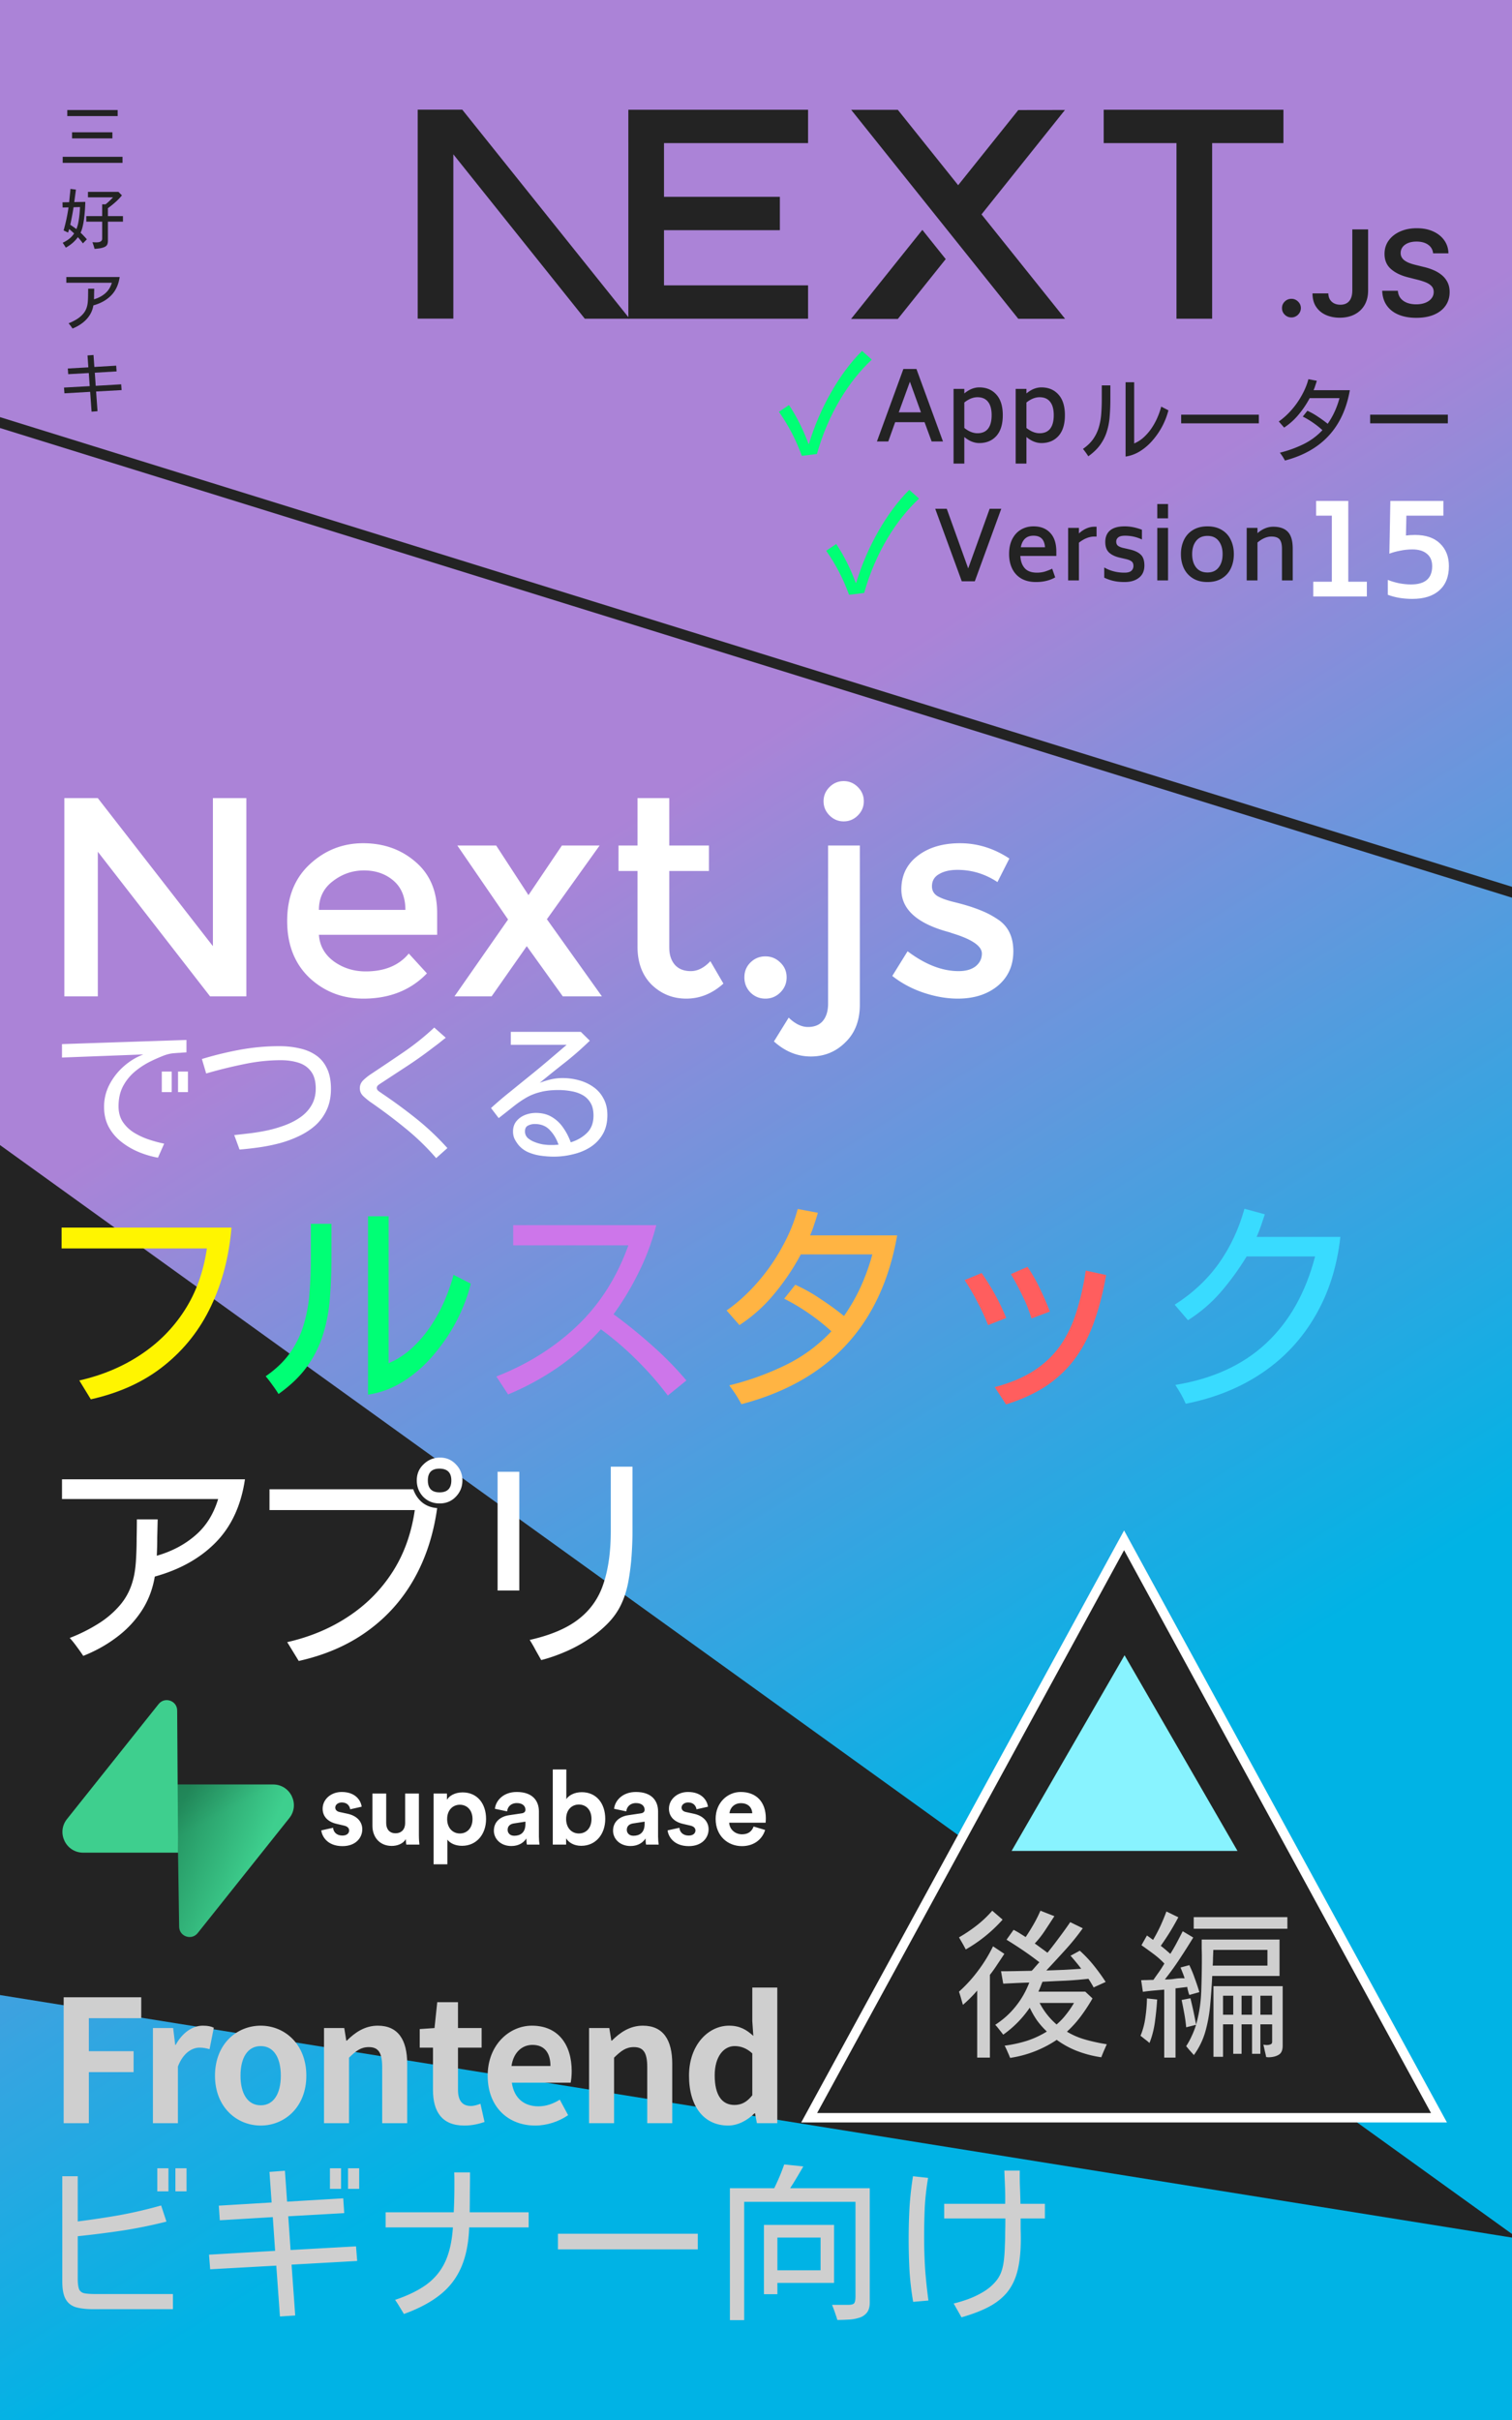 <svg width="1600" height="2560" fill="none" xmlns="http://www.w3.org/2000/svg"><rect width="100%" height="100%" fill="#333333" stroke="none"/><g clip-path="url(#a)"><path fill="url(#b)" d="M0 0h1600v2560H0z"/><path opacity=".33" fill="#0095E5" d="M0 0h1600v2560H0z"/><path d="M166.461 2318.13v-24.43h11.777v24.43h-11.777Zm19.16 0v-24.43h11.777v24.43h-11.777Zm-86.836 124.63c-7.5 0-13.71-.71-18.633-2.11-4.804-1.53-8.379-4.4-10.722-8.61-2.344-4.22-3.516-10.38-3.516-18.46v-111.45h16.348v47.82c15-1.88 29.824-4.11 44.472-6.68 14.649-2.7 29.239-6.1 43.77-10.2l5.625 17.05a502.949 502.949 0 0 1-46.582 9.49 1097.98 1097.98 0 0 1-47.285 5.98v44.82c0 5.39.527 9.26 1.582 11.61 1.172 2.22 3.164 3.57 5.976 4.04 2.813.47 6.739.7 11.778.7h81.386v16H98.785Zm250.355-127.27v-21.79h11.777v21.79H349.14Zm19.16 0v-21.79h11.777v21.79H368.3Zm-72.07 135-3.867-53.79-69.961 3.87-1.231-15.47 69.961-4.04-2.461-35.68-56.074 3.33-1.055-15.46 55.899-3.34-2.286-32.35 16.348-1.23 2.285 32.7 59.414-3.52 1.055 15.65-59.238 3.34 2.461 35.68 69.258-3.87 1.23 15.47-69.434 3.87 3.868 53.79-16.172 1.05Zm131.175-2.63c-1.524-2.58-3.047-5.1-4.571-7.56a115.033 115.033 0 0 0-4.746-7.39c13.594-4.57 24.727-10.02 33.399-16.34 8.672-6.45 15.234-14.48 19.687-24.09 4.453-9.72 7.149-21.79 8.086-36.21h-71.191v-15.99h72.07a536.72 536.72 0 0 0 .703-27.6v-7.21c0-2.46-.058-4.92-.176-7.38h16.7c0 7.03-.059 14.06-.176 21.09 0 7.03-.059 14.07-.176 21.1h62.402v15.99h-62.929c-.586 16.53-3.399 30.59-8.438 42.19-5.039 11.6-12.539 21.33-22.5 29.18-9.844 7.85-22.558 14.59-38.144 20.22Zm162.991-68.38v-16.53h148.008v16.53H590.396Zm181.976 74.88v-139.57h46.933c1.993-4.1 3.868-8.2 5.625-12.31a236.71 236.71 0 0 0 4.922-12.83l20.215 2.11c-2.109 3.63-4.277 7.33-6.504 11.08a345.669 345.669 0 0 1-6.855 11.07l-.528.88h84.2v120.94c0 4.8-1.114 8.49-3.34 11.07-2.227 2.58-5.098 4.34-8.613 5.27-3.516 1.06-7.266 1.64-11.25 1.76-3.868.24-7.559.35-11.075.35a216.49 216.49 0 0 0-2.636-8.08c-.938-2.7-1.934-5.33-2.989-7.91h16.875c3.75 0 5.977-.65 6.68-1.94.82-1.29 1.231-3.63 1.231-7.03V2329.2H787.489v125.16h-15.117Zm36.035-27.42v-73.3h74.18v61.34h-59.942v11.96h-14.238Zm14.238-25.32h45.703V2367h-45.703v34.62Zm194.805 49.75-8.26-14.59c4.81-1.17 9.85-2.69 15.12-4.57 5.39-1.99 10.49-4.39 15.29-7.21 4.92-2.81 9.2-6.21 12.83-10.19 3.75-3.99 6.39-8.61 7.91-13.89.94-3.04 1.64-6.74 2.11-11.07.47-4.46.76-9.08.88-13.89.24-4.8.35-9.43.35-13.89.12-4.57.18-8.43.18-11.6v-3.69h-64.688v-15.47h64.508c.12-5.86.06-11.72-.17-17.58-.24-5.85-.47-11.71-.71-17.57h16.35c-.11 5.74-.06 11.6.18 17.57.23 5.86.41 11.72.53 17.58h25.84v15.47h-25.67v11.08c.12 3.63.18 7.32.18 11.07 0 12.3-1.06 22.97-3.17 31.99-2.11 8.91-5.56 16.53-10.37 22.85-4.8 6.21-11.25 11.55-19.33 16-7.97 4.34-17.93 8.2-29.89 11.6Zm-51.149-16.35a309.987 309.987 0 0 1-3.867-33.04 632.306 632.306 0 0 1 0-66.62 351.13 351.13 0 0 1 3.691-33.23l15.996 1.76a271.723 271.723 0 0 0-3.516 30.94 697.955 697.955 0 0 0-.703 31.29c0 11.25.352 22.56 1.055 33.92a534.11 534.11 0 0 0 3.516 33.58l-16.172 1.4Z" fill="#CFCFCF"/><path d="M-147.377 1105.82 1604.8 2367.3l-3810.93-611.1 2058.753-650.38Z" fill="#232323"/><path d="M-147.377 1105.82 1604.8 2367.3l-3810.93-611.1 2058.753-650.38Z" stroke="#232323"/><path stroke="#232323" stroke-width="11" d="M-110.369 412.747 2008.63 1070.75"/><path d="m856.276 2240.25 333.224-610.81 333.22 610.81H856.276Z" fill="#232323" stroke="#fff" stroke-width="10"/><path d="M1068.93 2176.95c-.89-2.21-1.83-4.43-2.82-6.64-.89-2.1-1.89-4.21-2.99-6.31 7.86-1 15.55-2.66 23.07-4.98a96.182 96.182 0 0 0 21.59-9.96c-3.77-3.54-7.2-7.42-10.3-11.62a91.862 91.862 0 0 1-7.8-13.62c-7.64 11.18-16.99 20.7-28.06 28.56-1.33-1.77-2.71-3.54-4.15-5.31a62.86 62.86 0 0 0-4.31-5.15c8.41-5.42 15.6-11.9 21.58-19.42 6.09-7.53 10.9-15.94 14.44-25.24-4.54.11-9.13.28-13.78.5-4.65.22-9.24.44-13.78.66l-2.32-13.11c5.42 0 10.79-.06 16.1-.17l16.27-.33c.67-.55 1.61-1.55 2.82-2.99 1.22-1.44 2.38-2.76 3.49-3.98 1.11-1.33 1.77-1.99 1.99-1.99a319.66 319.66 0 0 0-17.1-12.46c-5.86-3.98-11.78-7.8-17.76-11.45l7.47-10.46c2.21 1.11 4.37 2.32 6.47 3.65 2.11 1.33 4.21 2.66 6.31 3.99 2.99-4.43 5.81-8.97 8.47-13.62 2.66-4.64 5.04-9.4 7.14-14.27l14.77 5.81c-3.09 4.76-6.36 9.74-9.79 14.94-3.32 5.09-6.97 9.74-10.96 13.94 2.22 1.55 4.43 3.16 6.64 4.82 2.33 1.66 4.6 3.32 6.81 4.98 4.21-5.2 8.3-10.52 12.28-15.94 4.1-5.42 8.03-10.9 11.79-16.43l13.28 6.47a246.054 246.054 0 0 1-17.93 22.25 1663.61 1663.61 0 0 1-19.25 20.91l-1.33 1.5c6.2-.22 12.34-.44 18.43-.67 6.19-.33 12.34-.71 18.42-1.16-1.77-2.43-3.59-4.76-5.48-6.97-1.88-2.32-3.81-4.59-5.81-6.81l9.8-5.31a130.87 130.87 0 0 1 14.77 15.61 208.14 208.14 0 0 1 12.62 17.43l-12.78 5.81c-.78-1.55-1.66-3.1-2.66-4.65-.88-1.55-1.82-3.04-2.82-4.48-8.08.88-16.21 1.55-24.4 1.99-8.08.33-16.16.72-24.24 1.16-.67 1.66-1.33 3.38-2 5.15a97.13 97.13 0 0 1-2.15 4.98v.33h49.47l7.64 7.14c-3.66 6.42-7.7 12.62-12.12 18.59-4.43 5.98-9.41 11.51-14.94 16.6 6.3 3.77 13.11 6.65 20.42 8.64 7.3 1.99 14.55 3.54 21.74 4.65-.99 2.32-1.99 4.59-2.98 6.8-1 2.33-1.94 4.65-2.83 6.98-8.52-1.22-16.76-3.33-24.73-6.31-7.97-2.99-15.44-7.03-22.42-12.12-7.41 4.98-15.27 9.07-23.57 12.28-8.3 3.21-16.88 5.48-25.73 6.81Zm-46.98-114.72c-1.11-2.21-2.27-4.37-3.49-6.47-1.22-2.11-2.44-4.21-3.65-6.31 6.53-3.76 12.78-7.97 18.76-12.62 5.97-4.65 11.45-9.85 16.43-15.6l10.96 9.46c-11.4 12.73-24.41 23.24-39.01 31.54Zm12.11 114.39v-70.89c-4.64 5.42-9.68 10.46-15.1 15.11-.67-2.33-1.33-4.65-2-6.98-.66-2.32-1.38-4.65-2.15-6.97 7.52-6.75 14.27-14.17 20.25-22.25 6.09-8.07 11.34-16.65 15.77-25.73l11.96 7.97c-2.44 3.76-4.93 7.53-7.48 11.29-2.43 3.76-5.03 7.42-7.8 10.96v87.49h-13.45Zm84.01-35.03c3.76-3.21 7.14-6.75 10.13-10.63 3.09-3.87 5.86-7.91 8.3-12.12h-36.36c4.54 8.75 10.51 16.33 17.93 22.75Zm113.91 35.03v-71.89c-3.77.33-7.53.67-11.29 1-3.77.33-7.53.77-11.29 1.33l-1.83-12.29c2.21-.11 4.37-.16 6.48-.16 2.21-.12 4.37-.17 6.47-.17 1.99-2.88 3.98-5.7 5.98-8.47 1.99-2.87 3.87-5.81 5.64-8.8-3.43-3.65-7.3-7.08-11.62-10.29-4.32-3.21-8.52-6.25-12.62-9.13l5.81-10.29 6.48 4.65c2.88-4.87 5.48-9.8 7.8-14.78 2.32-5.09 4.43-10.18 6.31-15.27l12.62 6.14c-2.77 5.2-5.7 10.35-8.8 15.44-3.1 4.98-6.37 9.9-9.8 14.77a99.3 99.3 0 0 1 5.15 4.15l4.98 4.32c2.43-3.87 4.7-7.8 6.81-11.79 2.1-3.98 4.2-8.02 6.3-12.12l11.13 6.65c-4.65 7.63-9.46 15.21-14.45 22.74a298.328 298.328 0 0 1-15.6 21.58c3.43.11 6.92-.11 10.46-.66 3.54-.56 7.03-.72 10.46-.5-.56-1.88-1.22-3.76-2-5.65-.77-1.99-1.54-3.92-2.32-5.81l9.3-2.49c2.21 4.54 4.15 9.25 5.81 14.12 1.77 4.75 3.37 9.57 4.81 14.44l-10.62 2.99c-.11-.34-.39-1.11-.83-2.33-.33-1.33-.67-2.6-1-3.82-.22-1.32-.33-2.1-.33-2.32l-12.45 1.49v73.22h-11.95Zm31.21-136.3v-12.29h99.11v12.29h-99.11Zm.16 133.64c-1.33-1.55-2.71-3.1-4.15-4.65-1.33-1.55-2.65-3.15-3.98-4.81a75.94 75.94 0 0 0 5.97-10.96c1.77-3.76 3.27-7.64 4.49-11.62l-10.46 2.66c-.45-4.87-1.11-9.69-1.99-14.45-.89-4.87-1.83-9.68-2.83-14.44l9.3-1.83c2.32 9.3 4.32 18.6 5.98 27.89 3.21-11.29 5.03-22.91 5.47-34.86.45-12.06.67-23.96.67-35.69 0-3.21-.06-6.42-.17-9.63v-9.8H1354v38.52h-71.22c-.45 9.3-1.11 18.92-2 28.89-.77 9.85-2.43 19.47-4.98 28.88-2.54 9.3-6.69 17.93-12.45 25.9Zm19.92-94.63h57.94v-16.6h-57.27l-.33 8.3c0 2.77-.11 5.54-.34 8.3Zm58.77 96.96-1.49-.17h-.66c-.45-2.21-.95-4.43-1.5-6.64-.44-2.22-.94-4.37-1.49-6.48.88.11 2.04.23 3.48.34 1.55 0 2.88-.23 3.99-.67 1.22-.44 1.82-1.33 1.82-2.65v-18.6h-12.45v31.21h-8.8v-31.21h-11.12v31.21h-8.8v-31.21h-10.79v34.37h-10.13v-74.71h73.22V2164c0 4.98-1.5 8.25-4.49 9.79-2.87 1.67-6.47 2.5-10.79 2.5Zm-47.81-45h10.79v-20.08h-10.79v20.08Zm19.59 0h11.12v-20.08h-11.12v20.08Zm19.92 0h12.45v-20.08h-12.45v20.08Zm-117.37 29.89a53.77 53.77 0 0 0-4.65-3.82c-1.66-1.33-3.26-2.6-4.81-3.82 2.54-6.2 4.26-12.67 5.14-19.42 1-6.86 1.55-13.56 1.66-20.09l10.79 1.16c-.44 7.31-1.21 15.11-2.32 23.41-1.11 8.19-3.04 15.72-5.81 22.58Z" fill="#CFCFCF"/><path d="m1190 1751 119.51 207h-239.02L1190 1751Z" fill="#88F3FF"/><path d="M225.3 844.3h35.4V1054h-38.4L103.5 901v153H68.1V844.3h35.4l121.8 156.6V844.3Zm237.281 144.6h-125.1c.8 11.6 6.1 21 15.9 28.2 9.8 7 21 10.5 33.6 10.5 20 0 35.2-6.3 45.6-18.9l19.2 21c-17.2 17.8-39.6 26.7-67.2 26.7-22.4 0-41.5-7.4-57.3-22.2-15.6-15-23.4-35-23.4-60 0-25.2 8-45.2 24-60 16-14.8 34.8-22.2 56.4-22.2 21.8 0 40.3 6.6 55.5 19.8 15.2 13 22.8 31 22.8 54v23.1Zm-125.1-26.4h91.5c0-13.4-4.2-23.7-12.6-30.9-8.4-7.2-18.8-10.8-31.2-10.8-12.2 0-23.2 3.8-33 11.4-9.8 7.4-14.7 17.5-14.7 30.3Zm187.549-68.1 34.2 52.5 35.4-52.5h39.9l-55.8 78 58.2 81.6h-41.4l-38.1-53.1-37.2 53.1h-39.3l56.7-81.3-53.7-78.3h41.1Zm183.186 27v81c0 7.6 2 13.7 6 18.3 4 4.4 9.6 6.6 16.8 6.6 7.2 0 14.1-3.5 20.7-10.5l13.8 23.7c-11.8 10.6-24.9 15.9-39.3 15.9-14.2 0-26.4-4.9-36.6-14.7-10-10-15-23.4-15-40.2v-80.1h-20.1v-27h20.1v-50.1h33.6v50.1h42v27h-42Zm85.79 128.4c-4.2-4.4-6.3-9.7-6.3-15.9 0-6.2 2.1-11.4 6.3-15.6 4.4-4.4 9.7-6.6 15.9-6.6 6.2 0 11.5 2.2 15.9 6.6 4.4 4.2 6.6 9.4 6.6 15.6 0 6.2-2.2 11.5-6.6 15.9-4.4 4.4-9.7 6.6-15.9 6.6-6.2 0-11.5-2.2-15.9-6.6Zm82.282 11.7V894.4h33.6v168.3c0 16.8-5.1 30.1-15.3 39.9-10 10-22.2 15-36.6 15-14.2 0-27.2-5.3-39-15.9l15.6-25.2c6.8 6.6 13.6 9.9 20.4 9.9 7 0 12.3-2.2 15.9-6.6 3.6-4.4 5.4-10.5 5.4-18.3Zm1.5-198.9c-4.2-4.2-6.3-9.2-6.3-15 0-5.8 2.1-10.8 6.3-15 4.2-4.2 9.2-6.3 15-6.3 5.8 0 10.8 2.1 15 6.3 4.2 4.2 6.3 9.2 6.3 15 0 5.8-2.1 10.8-6.3 15-4.2 4.2-9.2 6.3-15 6.3-5.8 0-10.8-2.1-15-6.3Zm194.522 143.7c0 15.2-5.5 27.4-16.5 36.6-11 9-25.1 13.5-42.3 13.5-11.6 0-23.697-2.1-36.297-6.3-12.4-4.2-23.4-10.1-33.001-17.7l16.201-26.1c18.6 14 36.6 21 53.997 21 7.6 0 13.6-1.7 18-5.1 4.4-3.6 6.6-8.1 6.6-13.5 0-8-10.6-15.2-31.8-21.6-1.6-.6-2.8-1-3.6-1.2-33.197-9-49.797-24-49.797-45 0-14.8 5.7-26.6 17.1-35.4 11.6-9 26.6-13.5 44.997-13.5 18.4 0 35.8 5.4 52.2 16.2l-12.6 24.9c-13-8.6-27.1-12.9-42.3-12.9-8 0-14.497 1.5-19.497 4.5-5 2.8-7.5 7.1-7.5 12.9 0 5.2 2.6 9 7.8 11.4 3.6 1.8 8.597 3.5 14.997 5.1 6.6 1.6 12.4 3.2 17.4 4.8 5 1.6 9.8 3.4 14.4 5.4 4.8 2 9.9 4.8 15.3 8.4 10.8 7.2 16.2 18.4 16.2 33.6ZM167.156 1224.66c-6.979-1.25-13.854-3.28-20.625-6.1-6.666-2.81-12.76-6.4-18.281-10.78-5.521-4.37-9.948-9.63-13.281-15.78-3.229-6.15-4.844-13.18-4.844-21.09 0-8.34 1.875-16.15 5.625-23.44a66.82 66.82 0 0 1 15.156-19.38c6.354-5.62 13.282-9.84 20.782-12.65l-86.094 3.28v-14.22l131.718-4.38v13.13c-2.291.1-4.583.26-6.874.47-2.292.1-4.584.26-6.876.47-3.75.31-7.864 1.4-12.343 3.28-4.375 1.77-8.229 3.49-11.563 5.15-6.562 3.23-12.448 7.09-17.656 11.57-5.104 4.48-9.167 9.69-12.188 15.62-2.916 5.84-4.374 12.66-4.374 20.47 0 6.46 1.51 11.98 4.531 16.56 3.021 4.48 6.927 8.23 11.719 11.25 4.895 3.02 10.156 5.47 15.781 7.35 5.625 1.87 11.041 3.33 16.25 4.37l-6.563 14.85Zm4.063-69.38v-21.72h10.469v21.72h-10.469Zm17.187 0v-21.72h10.469v21.72h-10.469Zm65.088 60.78-5.625-15.31c4.896-.52 10.364-1.15 16.406-1.87 6.146-.73 12.448-1.78 18.906-3.13 6.563-1.46 12.865-3.33 18.906-5.63 6.042-2.29 11.459-5.15 16.25-8.59 4.792-3.44 8.594-7.6 11.407-12.5 2.916-5 4.375-10.83 4.375-17.5 0-7.71-1.667-13.75-5-18.12-3.229-4.38-7.657-7.45-13.282-9.22-5.625-1.77-11.875-2.66-18.75-2.66-12.916 0-26.197 1.46-39.843 4.38-13.646 2.81-26.667 6.04-39.063 9.68l-4.531-15.31a363.987 363.987 0 0 1 40.469-9.84c13.75-2.5 27.552-3.75 41.406-3.75 7.708 0 14.896.78 21.562 2.34 6.667 1.46 12.448 3.91 17.344 7.35 5 3.43 8.854 8.07 11.563 13.9 2.812 5.73 4.218 12.92 4.218 21.56 0 8.34-1.458 15.68-4.375 22.04-2.916 6.35-6.875 11.82-11.875 16.4-5 4.48-10.781 8.28-17.343 11.41-6.459 3.12-13.334 5.67-20.625 7.65a194.04 194.04 0 0 1-21.719 4.38c-7.292 1.04-14.219 1.82-20.781 2.34Zm208.056 9.06c-10.104-11.66-21.094-22.29-32.969-31.87a565.769 565.769 0 0 0-36.875-27.66c-2.291-1.66-4.687-3.64-7.187-5.93-2.5-2.4-3.75-5.21-3.75-8.44 0-3.44 1.354-6.41 4.062-8.91 2.709-2.5 5.365-4.58 7.969-6.25 11.458-7.6 22.917-15.31 34.375-23.12 11.562-7.92 22.344-16.56 32.344-25.94l12.187 10.78c-2.291 1.77-4.583 3.6-6.875 5.47a408.92 408.92 0 0 1-7.031 5.31c-8.229 6.36-16.927 12.55-26.094 18.6-9.062 5.93-17.969 11.77-26.719 17.5-.833.52-2.083 1.35-3.75 2.5-1.666 1.04-2.5 2.29-2.5 3.75 0 1.35.834 2.6 2.5 3.75 1.667 1.14 2.865 1.98 3.594 2.5a543.607 543.607 0 0 1 36.094 26.56c11.562 9.27 22.396 19.53 32.5 30.78l-11.875 10.62Zm124.463-1.56c-4.167 0-8.594-.31-13.282-.94a53.149 53.149 0 0 1-13.437-3.59c-4.167-1.77-7.709-4.37-10.625-7.81a36.849 36.849 0 0 1-4.219-6.56c-1.042-2.3-1.562-4.85-1.562-7.66 0-4.38 1.197-8.02 3.593-10.94 2.396-2.91 5.417-5.1 9.063-6.56 3.75-1.46 7.552-2.19 11.406-2.19 6.563 0 12.188 1.41 16.875 4.22 4.792 2.81 8.802 6.56 12.031 11.25 3.334 4.69 6.042 9.9 8.125 15.63 6.979-2.19 12.709-5.52 17.188-10 4.583-4.48 6.875-10.58 6.875-18.29 0-5.52-1.042-10-3.125-13.43-2.084-3.54-4.896-6.3-8.438-8.28-3.541-1.98-7.5-3.34-11.875-4.07-4.375-.83-8.906-1.25-13.593-1.25-7.5 0-13.959.73-19.375 2.19-5.417 1.36-10.365 3.33-14.844 5.94-4.479 2.6-9.011 5.73-13.594 9.37-4.583 3.65-9.74 7.71-15.469 12.19l-8.125-10.62a372.382 372.382 0 0 1 19.375-16.57c6.667-5.41 13.282-10.78 19.844-16.09a1028.33 1028.33 0 0 0 20.469-16.88c6.875-5.83 13.646-11.61 20.312-17.34h-59.062v-13.75h74.062l9.532 9.38a339.15 339.15 0 0 1-25.938 22.81 1274.12 1274.12 0 0 0-27.031 21.72 94.998 94.998 0 0 1 11.719-3.6c4.062-.93 8.177-1.4 12.343-1.4 6.042 0 11.875.78 17.5 2.34 5.729 1.56 10.834 3.96 15.313 7.19 4.479 3.12 8.021 7.19 10.625 12.19 2.708 4.89 4.062 10.73 4.062 17.5 0 7.91-1.666 14.68-5 20.31-3.229 5.52-7.604 10.05-13.125 13.59-5.416 3.44-11.51 5.94-18.281 7.5a83.273 83.273 0 0 1-20.312 2.5Zm-4.219-12.34h4.531c1.563-.11 3.125-.21 4.688-.31-1.98-5.94-5-11.05-9.063-15.32-3.958-4.37-9.323-6.56-16.094-6.56-2.604 0-5 .57-7.187 1.72-2.084 1.04-3.125 3.07-3.125 6.09 0 2.71.937 5 2.812 6.88 1.979 1.77 4.427 3.23 7.344 4.37a45.674 45.674 0 0 0 8.75 2.5c2.917.42 5.365.63 7.344.63Z" fill="#fff"/><path d="m96.11 1480.27-12.188-19.93c24.062-5.46 45.547-14.45 64.453-26.95 19.063-12.5 34.687-28.2 46.875-47.11 12.188-18.9 20.078-40.78 23.672-65.62H65.172v-22.04h179.766c-2.5 30.32-9.688 57.97-21.563 82.97-11.719 24.85-28.203 45.79-49.453 62.82-21.094 17.03-47.031 28.98-77.813 35.86Z" fill="#FFF500"/><path d="M389.434 1475.34v-188.67h21.797v155.39c8.906-3.75 17.031-8.98 24.375-15.7 7.5-6.88 14.141-14.61 19.922-23.2 5.781-8.6 10.703-17.58 14.766-26.96 4.062-9.37 7.265-18.59 9.609-27.65l18.281 9.37c-3.125 12.66-7.968 25.47-14.531 38.44-6.562 12.81-14.609 24.84-24.141 36.09-9.375 11.25-20 20.71-31.875 28.36-11.875 7.66-24.609 12.5-38.203 14.53Zm-94.687-.7a131.645 131.645 0 0 0-6.563-9.61 130.602 130.602 0 0 0-7.031-9.14c11.25-7.81 20.078-16.41 26.484-25.78 6.407-9.38 11.094-19.38 14.063-30 3.125-10.63 5.078-21.72 5.859-33.28.938-11.72 1.407-23.91 1.407-36.56v-35.63h21.796v35.63c0 14.68-.546 28.75-1.64 42.18-.938 13.44-3.281 26.25-7.031 38.44-3.594 12.03-9.141 23.36-16.641 33.99-7.5 10.62-17.734 20.54-30.703 29.76Z" fill="#00FF75"/><path d="M706.666 1476.28a339.887 339.887 0 0 0-32.813-37.5 327.575 327.575 0 0 0-37.969-32.58c-13.593 15.16-28.672 28.52-45.234 40.08-16.563 11.41-34.219 21.02-52.969 28.83l-12.422-18.99c33.125-12.96 61.641-30.85 85.547-53.67 23.906-22.81 41.953-51.17 54.141-85.07H543.072v-21.33h151.406a252.194 252.194 0 0 1-18.281 49.22 298.342 298.342 0 0 1-26.953 45c13.906 10.15 27.422 21.09 40.547 32.81 13.281 11.72 25.468 24.14 36.562 37.26l-19.687 15.94Z" fill="#CD76EA"/><path d="M784.6 1485.42a177.472 177.472 0 0 0-6.094-10.31 209.423 209.423 0 0 0-6.797-9.61c20-4.84 39.453-11.8 58.36-20.86 18.906-9.06 35.468-21.17 49.687-36.33-7.5-6.87-15.469-13.2-23.906-18.98a207.445 207.445 0 0 0-26.016-15.47l11.719-14.77a172.397 172.397 0 0 1 26.719 15 315.033 315.033 0 0 1 24.844 18.05 198.048 198.048 0 0 0 17.812-31.17c5-11.09 9.063-22.42 12.188-33.99h-75.704c-7.812 14.69-17.109 28.52-27.89 41.49-10.625 12.97-22.969 24.06-37.031 33.28l-13.594-15.47c11.562-8.12 22.344-17.89 32.344-29.3a207.163 207.163 0 0 0 26.25-37.5c7.5-13.43 13.046-26.95 16.64-40.54l21.328 3.98a208.02 208.02 0 0 1-3.75 11.96c-1.25 4.06-2.734 8.04-4.453 11.95h92.11c-16.563 94.53-71.485 154.06-164.766 178.59Z" fill="#FFB443"/><path d="M1091.52 1394.72c-2.5-8.28-5.7-16.33-9.61-24.14-3.75-7.81-7.81-15.39-12.19-22.74l17.58-7.73c5 7.34 9.37 15 13.12 22.97 3.91 7.97 7.43 16.09 10.55 24.37l-19.45 7.27Zm-26.95 90.94-11.96-18.28c16.56-4.38 30.47-10.24 41.72-17.58 11.41-7.5 20.7-16.41 27.89-26.72 7.19-10.47 12.81-22.27 16.88-35.39 4.22-13.28 7.5-27.81 9.84-43.6l21.56 4.69c-2.97 17.19-6.95 32.97-11.95 47.34-4.84 14.38-11.25 27.27-19.22 38.68-7.97 11.4-18.05 21.4-30.23 30-12.19 8.43-27.03 15.39-44.53 20.86Zm-18.99-83.91c-3.28-8.28-7.03-16.41-11.25-24.37-4.06-7.97-8.59-15.71-13.59-23.21l18.04-7.5c5.16 7.35 9.93 15 14.3 22.97 4.38 7.97 8.28 16.17 11.72 24.61l-19.22 7.5Z" fill="#FF5E5E"/><path d="M1254.77 1484.95c-1.57-3.59-3.29-7.03-5.16-10.31-1.88-3.28-3.83-6.48-5.86-9.61 39.37-6.41 71.33-21.01 95.86-43.83 24.69-22.97 42.03-53.67 52.03-92.11h-72.42c-7.97 13.13-17.03 25.63-27.19 37.5-10.15 11.72-21.8 21.72-34.92 30l-14.06-16.4c18.9-12.03 34.45-26.57 46.64-43.6 12.19-17.18 21.25-36.48 27.19-57.89l21.56 5.86c-1.25 3.91-2.58 7.89-3.99 11.96-1.4 4.06-2.97 8.04-4.68 11.95h88.59c-3.44 31.25-12.27 59.06-26.48 83.44-14.07 24.37-32.74 44.45-56.02 60.23-23.28 15.78-50.31 26.72-81.09 32.81Z" fill="#39DBFF"/><path d="M88.11 1751.67a215.705 215.705 0 0 0-6.797-9.61c-2.344-3.28-4.844-6.4-7.5-9.37 9.843-3.75 19.374-8.44 28.593-14.07 9.375-5.62 17.5-12.42 24.375-20.39 6.875-7.96 11.641-17.34 14.297-28.12 1.406-5.47 2.344-12.03 2.813-19.69.468-7.65.703-15.31.703-22.97.156-7.81.234-14.53.234-20.15h22.031l-.468 19.22c0 6.4-.157 12.81-.469 19.21 15.781-4.53 29.297-11.64 40.547-21.32 11.406-9.69 19.531-22.58 24.375-38.68H65.609v-20.85h193.594c-4.062 27.65-14.375 49.92-30.937 66.79-16.407 16.72-37.891 28.75-64.454 36.1-2.343 13.75-7.109 26.01-14.296 36.79-7.188 10.78-16.094 20.08-26.719 27.89-10.469 7.82-22.031 14.22-34.688 19.22Zm377.071-161.25c-6.875 0-12.656-2.34-17.344-7.03-4.531-4.84-6.796-10.62-6.796-17.34 0-6.88 2.421-12.58 7.265-17.11 4.844-4.69 10.625-7.03 17.344-7.03 6.719 0 12.344 2.42 16.875 7.26 4.531 4.69 6.797 10.31 6.797 16.88 0 6.72-2.344 12.5-7.031 17.34-4.532 4.69-10.235 7.03-17.11 7.03Zm0-11.72c8.281 0 12.422-4.22 12.422-12.65 0-8.28-4.219-12.43-12.656-12.43-8.125 0-12.188 4.15-12.188 12.43 0 8.43 4.141 12.65 12.422 12.65Zm-149.062 178.36-12.188-19.92c24.063-5.47 45.547-14.45 64.453-26.95 19.063-12.5 34.688-28.21 46.875-47.11 12.188-18.91 20.078-40.78 23.672-65.63h-153.75v-22.03h152.11c2.031 5.78 5.234 10.47 9.609 14.06 4.375 3.44 9.609 5.4 15.703 5.86-3.906 28.13-12.109 53.21-24.609 75.24-12.5 22.03-28.985 40.39-49.453 55.08-20.313 14.68-44.454 25.15-72.422 31.4Zm256.603-.94c-2.031-3.59-4.063-7.18-6.094-10.78a140.811 140.811 0 0 0-6.094-10.54c22.188-5 39.453-12.35 51.797-22.03 12.5-9.69 21.25-22.19 26.25-37.5 5.156-15.32 7.735-33.83 7.735-55.55v-68.2h22.968v69.6c0 7.35-.312 15.55-.937 24.61a250.288 250.288 0 0 1-3.281 26.49c-1.563 8.75-3.907 16.56-7.032 23.44-3.437 7.81-8.359 15-14.765 21.56-6.25 6.4-13.36 12.19-21.328 17.34a149.037 149.037 0 0 1-24.61 13.13c-8.437 3.59-16.64 6.4-24.609 8.43Zm-46.172-73.59v-125.62h22.969v125.62H526.55Z" fill="#fff"/><path d="M1167.93 116.092h190.21v35.309h-75.46v185.756h-37.73V151.401h-77.02v-35.309ZM855.109 116.092v35.309H702.645v56.801h122.611v35.309H702.645v58.337h152.464v35.309H664.918V151.401h-.016v-35.309h190.207ZM950.086 116.184h-49.373l176.847 221.065h49.51l-88.43-110.457 88.29-110.44-49.37.077-63.64 79.487-63.834-79.732ZM1000.75 274.093l-24.726-30.919-75.454 94.244h49.514l50.666-63.325Z" fill="#232323"/><path fill-rule="evenodd" clip-rule="evenodd" d="M666.24 337.157 489.159 116H442v221.065h37.727V163.253l139.118 173.904h47.395Z" fill="#232323"/><path d="M1366.62 335.808c-2.77 0-5.12-.963-7.08-2.888-1.97-1.926-2.95-4.257-2.92-7.018-.03-2.685.95-4.991 2.92-6.916 1.96-1.926 4.31-2.888 7.08-2.888 2.65 0 4.98.962 6.95 2.888 1.99 1.925 2.99 4.231 3.02 6.916-.03 1.824-.49 3.496-1.41 4.991-.95 1.52-2.15 2.711-3.66 3.572a9.38 9.38 0 0 1-4.9 1.343ZM1431.01 242.68h16.72v64.779c-.03 5.954-1.31 11.046-3.81 15.328-2.53 4.281-6.04 7.549-10.53 9.854-4.48 2.28-9.72 3.446-15.68 3.446-5.44 0-10.32-.988-14.67-2.914-4.34-1.925-7.79-4.813-10.32-8.613-2.56-3.801-3.82-8.538-3.82-14.213h16.75c.03 2.483.59 4.636 1.66 6.435 1.07 1.799 2.56 3.167 4.45 4.129 1.91.963 4.11 1.445 6.59 1.445 2.69 0 4.99-.558 6.85-1.698 1.87-1.115 3.3-2.787 4.3-5.016.97-2.204 1.48-4.94 1.51-8.183V242.68ZM1516.51 268.013c-.4-3.927-2.19-6.992-5.31-9.171-3.15-2.204-7.21-3.293-12.2-3.293-3.5 0-6.51.532-9.02 1.57-2.5 1.064-4.45 2.483-5.78 4.282-1.32 1.799-1.99 3.851-2.04 6.156 0 1.926.46 3.597 1.35 4.991.9 1.419 2.1 2.609 3.66 3.572 1.53.988 3.24 1.799 5.11 2.457 1.89.659 3.79 1.216 5.68 1.673l8.71 2.153c3.51.81 6.91 1.9 10.15 3.293 3.25 1.368 6.19 3.116 8.77 5.219a23.268 23.268 0 0 1 6.13 7.6c1.51 2.964 2.28 6.435 2.28 10.438 0 5.396-1.38 10.134-4.17 14.238-2.78 4.078-6.8 7.271-12.06 9.576-5.24 2.28-11.58 3.446-19.05 3.446-7.21 0-13.49-1.115-18.78-3.344-5.32-2.204-9.46-5.447-12.45-9.704-3-4.256-4.61-9.449-4.84-15.555h16.57c.23 3.192 1.25 5.853 2.99 8.006 1.76 2.128 4.06 3.699 6.88 4.763 2.83 1.038 6 1.57 9.51 1.57 3.65 0 6.87-.557 9.66-1.646 2.76-1.09 4.93-2.61 6.49-4.586 1.59-1.951 2.38-4.256 2.4-6.891-.02-2.406-.74-4.408-2.12-5.979-1.4-1.57-3.35-2.888-5.83-3.952-2.5-1.064-5.42-2.026-8.74-2.862l-10.58-2.686c-7.64-1.951-13.7-4.914-18.13-8.892-4.44-3.977-6.64-9.247-6.64-15.859 0-5.422 1.48-10.184 4.47-14.263 2.97-4.079 7.03-7.246 12.17-9.501 5.16-2.28 10.99-3.394 17.48-3.394 6.6 0 12.38 1.114 17.36 3.394 4.99 2.255 8.9 5.397 11.73 9.399 2.84 4.003 4.32 8.589 4.4 13.782h-16.21Z" fill="#232323"/><path d="M848.5 482.22c-6.44-17.5-14-31.92-24.22-46.62l10.64-7.14c8.68 13.02 15.54 27.3 20.58 41.02h.56c11.2-37.52 32.48-74.9 56.14-98.28l10.36 9.24c-23.8 22.12-45.92 56.56-58.1 99.82l-15.96 1.96ZM898.5 629.22c-6.44-17.5-14-31.92-24.22-46.62l10.64-7.14c8.68 13.02 15.54 27.3 20.58 41.02h.56c11.2-37.52 32.48-74.9 56.14-98.28l10.36 9.24c-23.8 22.12-45.92 56.56-58.1 99.82l-15.96 1.96Z" fill="#00FF75"/><path d="M978.364 446.6h-31.1l-7.3 20.4h-12l28-76.7h13.8l28.1 76.7h-12l-7.5-20.4Zm-3.8-10.4-11.7-32.4-11.8 32.4h23.5Zm61.686-26.4c7.54 0 13.57 2.533 18.1 7.6 4.54 5 6.8 12.267 6.8 21.8 0 9.6-2.26 16.933-6.8 22-4.53 5-10.56 7.5-18.1 7.5-5.4 0-10.66-2.133-15.8-6.4v28.1h-11.4v-79h11.4v4.8c5.14-4.267 10.4-6.4 15.8-6.4Zm-1.9 48.5c4.94 0 8.67-1.6 11.2-4.8 2.54-3.267 3.8-8.033 3.8-14.3 0-6.2-1.26-10.9-3.8-14.1-2.53-3.267-6.26-4.9-11.2-4.9-4.6 0-9.23 1.867-13.9 5.6v26.9c4.67 3.733 9.3 5.6 13.9 5.6Zm67.63-48.5c7.53 0 13.56 2.533 18.1 7.6 4.53 5 6.8 12.267 6.8 21.8 0 9.6-2.27 16.933-6.8 22-4.54 5-10.57 7.5-18.1 7.5-5.4 0-10.67-2.133-15.8-6.4v28.1h-11.4v-79h11.4v4.8c5.13-4.267 10.4-6.4 15.8-6.4Zm-1.9 48.5c4.93 0 8.66-1.6 11.2-4.8 2.53-3.267 3.8-8.033 3.8-14.3 0-6.2-1.27-10.9-3.8-14.1-2.54-3.267-6.27-4.9-11.2-4.9-4.6 0-9.24 1.867-13.9 5.6v26.9c4.66 3.733 9.3 5.6 13.9 5.6ZM1191.1 482.977v-78.614h9.08v64.746c3.71-1.562 7.1-3.743 10.16-6.543a53.998 53.998 0 0 0 8.3-9.668 69.486 69.486 0 0 0 6.15-11.23c1.69-3.906 3.03-7.747 4-11.523l7.62 3.906c-1.3 5.273-3.32 10.612-6.05 16.015a79.055 79.055 0 0 1-10.06 15.039c-3.91 4.688-8.34 8.627-13.28 11.817-4.95 3.19-10.26 5.208-15.92 6.055Zm-39.46-.293a51.243 51.243 0 0 0-2.73-4.004 53.98 53.98 0 0 0-2.93-3.809c4.69-3.255 8.37-6.836 11.04-10.742 2.66-3.906 4.62-8.073 5.86-12.5 1.3-4.427 2.11-9.05 2.44-13.867.39-4.883.58-9.961.58-15.235v-14.843h9.08v14.843c0 6.12-.22 11.98-.68 17.578-.39 5.599-1.37 10.938-2.93 16.016-1.5 5.013-3.81 9.733-6.93 14.16-3.13 4.427-7.39 8.561-12.8 12.403Zm98.25-34.864v-9.179h82.22v9.179h-82.22Zm109.86 39.356a73.891 73.891 0 0 0-2.54-4.297 84.657 84.657 0 0 0-2.83-4.004c8.33-2.018 16.44-4.915 24.32-8.691 7.87-3.776 14.77-8.822 20.7-15.137a90.98 90.98 0 0 0-9.96-7.91 86.837 86.837 0 0 0-10.84-6.446l4.88-6.152a71.282 71.282 0 0 1 11.13 6.25c3.58 2.344 7.03 4.85 10.35 7.52a82.784 82.784 0 0 0 7.43-12.989 94.354 94.354 0 0 0 5.07-14.16h-31.54a101.448 101.448 0 0 1-11.62 17.285 68.119 68.119 0 0 1-15.43 13.867l-5.66-6.445c4.81-3.385 9.31-7.454 13.47-12.207a85.998 85.998 0 0 0 10.94-15.625c3.13-5.599 5.44-11.23 6.93-16.894l8.89 1.66a86.768 86.768 0 0 1-1.56 4.98 44.89 44.89 0 0 1-1.86 4.981h38.38c-6.9 39.388-29.78 64.192-68.65 74.414Zm90.14-39.356v-9.179h82.22v9.179h-82.22ZM1059.55 538.2l-28 76.7h-13.8l-28.098-76.7h12.198l22.7 63.1 22.7-63.1h12.3Zm20.17 49.9c.27 5.4 1.8 9.7 4.6 12.9 2.8 3.2 7.17 4.8 13.1 4.8 2.6 0 5.17-.333 7.7-1 2.53-.733 5.3-1.8 8.3-3.2l3.2 9.2c-3.13 1.733-6.33 2.967-9.6 3.7-3.27.8-6.87 1.2-10.8 1.2-6.07 0-11.23-1.233-15.5-3.7-4.2-2.467-7.4-5.933-9.6-10.4-2.2-4.467-3.3-9.633-3.3-15.5 0-6.2 1.13-11.5 3.4-15.9s5.37-7.733 9.3-10c3.93-2.267 8.3-3.4 13.1-3.4 7.53 0 13.43 2.3 17.7 6.9 4.33 4.533 6.5 11.167 6.5 19.9v4.5h-38.1Zm13.9-21.4c-7.33 0-11.8 4.067-13.4 12.2h25.6c-.33-4.2-1.5-7.267-3.5-9.2-2-2-4.9-3-8.7-3Zm66.78-9.5v10.4h-2.3c-5.47 0-10.93 2.167-16.4 6.5V614h-11.4v-55.6h11.4v5.9c5.27-4.733 10.73-7.1 16.4-7.1h2.3Zm29.5 58.5c-4.2 0-7.93-.367-11.2-1.1-3.2-.667-6.6-1.833-10.2-3.5v-10.8c6.4 3.667 13.54 5.5 21.4 5.5 3.34 0 5.74-.633 7.2-1.9 1.54-1.333 2.3-3.1 2.3-5.3 0-2-.56-3.5-1.7-4.5-1.13-1-2.96-1.833-5.5-2.5l-7.3-1.7c-4.93-1.133-8.73-2.967-11.4-5.5-2.6-2.533-3.9-6.2-3.9-11 0-5.333 1.7-9.433 5.1-12.3 3.47-2.867 8.6-4.3 15.4-4.3 6 0 12.1 1.2 18.3 3.6v10.3c-5.6-2.667-11.56-4-17.9-4-3.33 0-5.73.6-7.2 1.8-1.4 1.133-2.1 2.6-2.1 4.4 0 1.933.57 3.367 1.7 4.3 1.14.933 2.84 1.7 5.1 2.3l7.4 1.7c5.27 1.2 9.17 3.033 11.7 5.5 2.6 2.4 3.9 6.233 3.9 11.5 0 5.667-1.93 10-5.8 13-3.8 3-8.9 4.5-15.3 4.5Zm34.74-82.5h11.4v15.1h-11.4v-15.1Zm0 25.2h11.4V614h-11.4v-55.6Zm53.11 57.3c-6.06 0-11.2-1.3-15.4-3.9-4.2-2.6-7.36-6.1-9.5-10.5-2.13-4.467-3.2-9.5-3.2-15.1 0-5.533 1.07-10.533 3.2-15 2.14-4.467 5.3-7.967 9.5-10.5 4.2-2.6 9.34-3.9 15.4-3.9 6 0 11.1 1.3 15.3 3.9 4.2 2.533 7.34 6.033 9.4 10.5 2.14 4.467 3.2 9.467 3.2 15 0 5.6-1.06 10.633-3.2 15.1-2.06 4.4-5.2 7.9-9.4 10.5-4.2 2.6-9.3 3.9-15.3 3.9Zm0-10.1c5.14 0 9.07-1.767 11.8-5.3 2.8-3.533 4.2-8.233 4.2-14.1 0-5.8-1.4-10.467-4.2-14-2.73-3.533-6.66-5.3-11.8-5.3-5.2 0-9.2 1.767-12 5.3-2.8 3.533-4.2 8.2-4.2 14 0 5.867 1.4 10.567 4.2 14.1 2.8 3.533 6.8 5.3 12 5.3Zm69.52-48.4c7 0 12.2 1.833 15.6 5.5 3.4 3.6 5.1 9.533 5.1 17.8V614h-11.4v-33.5c0-4.6-.84-7.9-2.5-9.9-1.67-2-4.57-3-8.7-3-4.8 0-9.7 2.1-14.7 6.3V614h-11.4v-55.6h11.4v5.6c5.26-4.533 10.8-6.8 16.6-6.8Z" fill="#232323"/><path d="M1446.41 615.4V631h-56.7v-15.6h19.65v-69.9h-16.65v-15.6h34.05v85.5h19.65Zm51.12-49.5c11.3 0 20.05 3 26.25 9 6.3 6 9.45 14 9.45 24 0 11.1-3.4 19.65-10.2 25.65-6.7 6-16.2 9-28.5 9-9.6 0-18.25-1.45-25.95-4.35v-15.75c3.7 1.5 7.75 2.7 12.15 3.6 4.4.8 8.55 1.2 12.45 1.2 14.9 0 22.35-6.45 22.35-19.35 0-5.7-1.85-10.05-5.55-13.05-3.6-3.1-8.75-4.65-15.45-4.65-4.3 0-8.6.45-12.9 1.35-4.3.8-8.1 1.85-11.4 3.15l1.05-55.8h56.1v15.6h-39.15l-.45 21c2.8-.4 6.05-.6 9.75-.6Z" fill="#fff"/><path d="M67.38 2246v-133.2h82.08v22.14H94.02v34.92h47.34V2192H94.02v54H67.38Zm94.435 0v-100.62h21.42l2.16 17.82h.54c7.2-13.32 18.18-20.34 28.62-20.34 5.4 0 8.64.72 11.7 2.16l-4.5 22.68c-3.6-.9-6.3-1.62-10.62-1.62-7.74 0-17.28 5.4-22.86 19.98V2246h-26.46Zm114.106 2.52c-25.38 0-48.42-19.44-48.42-52.74 0-33.48 23.04-52.92 48.42-52.92 25.2 0 48.24 19.44 48.24 52.92 0 33.3-23.04 52.74-48.24 52.74Zm0-21.42c13.68 0 21.24-12.42 21.24-31.32 0-19.08-7.56-31.32-21.24-31.32-13.86 0-21.42 12.24-21.42 31.32 0 18.9 7.56 31.32 21.42 31.32Zm66.956 18.9v-100.62h21.42l2.16 13.32h.54c8.64-8.64 19.08-15.84 32.76-15.84 21.6 0 31.14 15.12 31.14 40.32V2246h-26.46v-59.4c0-15.84-4.5-21.06-14.22-21.06-8.28 0-13.5 3.96-20.88 11.16v69.3h-26.46Zm148.433 2.52c-23.94 0-33.12-15.12-33.12-37.62v-44.82h-14.04v-19.62l15.66-1.08 2.88-27.36h21.96v27.36h25.02v20.7h-25.02v44.82c0 11.52 4.86 16.92 13.68 16.92 3.42 0 7.2-1.26 10.08-2.34l4.32 19.26c-5.4 1.8-12.42 3.78-21.42 3.78Zm74.967 0c-28.26 0-50.22-19.44-50.22-52.74 0-32.76 23.04-52.92 46.8-52.92 27.9 0 42.12 20.16 42.12 48.06 0 5.04-.54 9.72-1.08 12.24h-62.28c2.34 16.56 13.14 25.02 28.08 25.02 8.1 0 15.3-2.52 22.68-7.02l8.82 16.38c-9.9 6.84-22.5 10.98-34.92 10.98Zm-25.02-63h41.22c0-13.68-6.12-22.32-19.08-22.32-10.62 0-19.98 7.56-22.14 22.32Zm82.09 60.48v-100.62h21.42l2.16 13.32h.54c8.64-8.64 19.08-15.84 32.76-15.84 21.6 0 31.14 15.12 31.14 40.32V2246h-26.46v-59.4c0-15.84-4.5-21.06-14.22-21.06-8.28 0-13.5 3.96-20.88 11.16v69.3h-26.46Zm147.172 2.52c-25.2 0-41.4-19.62-41.4-52.74 0-32.94 20.7-52.92 42.3-52.92 11.34 0 18.36 4.14 25.74 10.8l-1.08-15.84v-35.28h26.46V2246h-21.6l-1.98-10.44h-.54c-7.38 7.38-17.46 12.96-27.9 12.96Zm6.66-21.78c7.2 0 13.14-2.88 18.9-10.26v-44.28c-5.94-5.58-12.42-7.74-18.72-7.74-11.34 0-21.06 10.8-21.06 30.96 0 21.06 7.74 31.32 20.88 31.32Z" fill="#CFCFCF"/><path d="M71.203 122.807v-6.426h53.32v6.426h-53.32Zm5.059 23.584v-6.426h42.656v6.426H76.262Zm-9.912 25.908v-6.426h63.3v6.426h-63.3Zm3.28 89.666a32.113 32.113 0 0 0-1.64-2.666c-.547-.82-1.093-1.664-1.64-2.529a34.964 34.964 0 0 0 6.767-4.034 23.962 23.962 0 0 0 5.332-5.81l-2.597-2.324a62.98 62.98 0 0 0-2.666-2.256 95.105 95.105 0 0 0-.547 1.845 43.46 43.46 0 0 1-.616 1.846l-4.716-2.256a187.42 187.42 0 0 0 3.007-12.099 182.735 182.735 0 0 0 2.188-12.305l-6.22.137-.138-5.469 7.041-.137c.228-2.37.456-4.717.684-7.041.274-2.324.501-4.671.684-7.041l5.81.752-1.777 13.193 11.69-.205a187.24 187.24 0 0 1-.342 7.657 167.652 167.652 0 0 1-.82 8.955 86.684 86.684 0 0 1-1.505 8.818c-.592 2.78-1.367 5.173-2.324 7.178a60.476 60.476 0 0 1 3.418 3.418 80.68 80.68 0 0 1 3.213 3.554l-4.17 4.307a92.813 92.813 0 0 0-5.332-6.562 36.226 36.226 0 0 1-5.81 6.289 41.047 41.047 0 0 1-6.973 4.785Zm30.421 1.299a62.84 62.84 0 0 0-2.256-7.041c.866.045 1.868.091 3.008.136 1.185.046 2.324 0 3.418-.136 1.139-.183 2.073-.57 2.802-1.162.73-.593 1.094-1.504 1.094-2.735v-17.842H91.301v-5.879h16.816v-12.441h3.555a52.055 52.055 0 0 0 4.101-3.555 151.879 151.879 0 0 0 3.829-3.828H93.078v-5.81h32.266l3.691 3.691a57.99 57.99 0 0 1-6.973 7.246 94.692 94.692 0 0 1-7.861 6.289v8.408h15.928v5.879h-15.928v20.44a9.905 9.905 0 0 1-.547 3.281c-.364 1.048-1.048 1.891-2.05 2.529-.958.593-2.142 1.071-3.555 1.436a25.78 25.78 0 0 1-4.17.752 44.209 44.209 0 0 1-3.828.342Zm-19.21-20.918c.912-2.188 1.619-4.649 2.12-7.383a100.26 100.26 0 0 0 1.162-8.272c.273-2.78.456-5.332.547-7.656l-6.836.205a300.18 300.18 0 0 1-3.486 18.526c1.093.729 2.187 1.481 3.28 2.255a52.209 52.209 0 0 1 3.214 2.325Zm-4.1 105.183a61.57 61.57 0 0 0-1.983-2.802 31.95 31.95 0 0 0-2.188-2.735 50.579 50.579 0 0 0 8.34-4.101c2.734-1.641 5.104-3.623 7.11-5.948 2.005-2.324 3.395-5.058 4.17-8.203.41-1.595.683-3.509.82-5.742.136-2.233.205-4.466.205-6.699.045-2.279.068-4.238.068-5.879h6.426l-.137 5.605c0 1.869-.045 3.737-.136 5.606 4.602-1.322 8.544-3.395 11.826-6.221 3.327-2.825 5.696-6.585 7.109-11.279H70.178v-6.084h56.465c-1.185 8.066-4.193 14.56-9.024 19.482-4.785 4.877-11.051 8.386-18.799 10.528-.683 4.01-2.073 7.588-4.17 10.732a32.22 32.22 0 0 1-7.793 8.135c-3.053 2.278-6.425 4.147-10.117 5.605Zm20.165 87.957L95.402 414.5l-27.207 1.572-.478-6.084 27.207-1.504-.957-13.877-21.807 1.231-.41-6.016 21.738-1.23-.888-12.578 6.357-.479.889 12.647 23.105-1.368.41 6.084-23.037 1.368.957 13.877 26.934-1.573.478 6.084-27.002 1.504 1.504 20.85-6.289.478Z" fill="#232323"/><path d="M339.99 1936.26c.657 6.15 6.243 16.68 22.454 16.68 14.129 0 20.921-9 20.921-17.78 0-7.9-5.367-14.38-15.991-16.57l-7.669-1.65c-2.957-.55-4.928-2.19-4.928-4.83 0-3.07 3.067-5.38 6.901-5.38 6.133 0 8.433 4.06 8.872 7.25l12.158-2.75c-.657-5.81-5.806-15.58-21.14-15.58-11.611 0-20.154 8.01-20.154 17.67 0 7.57 4.709 13.83 15.115 16.13l7.12 1.65c4.162.88 5.805 2.85 5.805 5.27 0 2.85-2.3 5.38-7.119 5.38-6.353 0-9.53-3.95-9.858-8.23l-12.487 2.74ZM429.919 1951.3h13.911c-.219-1.87-.548-5.6-.548-9.77v-44.24h-14.569v31.4c0 6.25-3.723 10.64-10.185 10.64-6.791 0-9.859-4.83-9.859-10.86v-31.18h-14.567v34.14c0 11.74 7.447 21.29 20.482 21.29 5.695 0 11.941-2.19 14.898-7.24 0 2.19.218 4.72.437 5.82ZM473.397 1972.15v-26.12c2.628 3.62 8.105 6.58 15.554 6.58 15.224 0 25.41-12.07 25.41-28.42 0-16.03-9.09-28.1-24.863-28.1-8.104 0-14.129 3.62-16.539 7.79v-6.58H458.83v74.85h14.567Zm26.615-47.85c0 9.65-5.913 15.25-13.362 15.25-7.447 0-13.472-5.7-13.472-15.25s6.025-15.15 13.472-15.15c7.449 0 13.362 5.6 13.362 15.15ZM522.611 1936.59c0 8.45 7.01 16.24 18.512 16.24 7.993 0 13.142-3.73 15.88-8.01 0 2.09.219 5.05.548 6.48h13.363c-.329-1.87-.656-5.71-.656-8.57v-26.56c0-10.86-6.353-20.52-23.44-20.52-14.459 0-22.236 9.33-23.111 17.78l12.924 2.74c.438-4.72 3.944-8.78 10.295-8.78 6.135 0 9.092 3.19 9.092 7.03 0 1.86-.984 3.4-4.052 3.84l-13.253 1.97c-8.982 1.32-16.102 6.7-16.102 16.36Zm21.577 5.38c-4.709 0-7.01-3.08-7.01-6.26 0-4.17 2.957-6.26 6.682-6.8l12.158-1.87v2.41c0 9.55-5.696 12.52-11.83 12.52ZM599.072 1951.3v-6.59c2.846 4.61 8.542 7.9 15.99 7.9 15.337 0 25.414-12.18 25.414-28.53 0-16.03-9.093-28.21-24.865-28.21-7.997 0-13.911 3.51-16.321 7.35v-31.39h-14.349v79.47h14.131Zm26.834-27.11c0 9.88-5.914 15.36-13.363 15.36-7.338 0-13.471-5.59-13.471-15.36 0-9.88 6.133-15.26 13.471-15.26 7.449 0 13.363 5.38 13.363 15.26ZM648.725 1936.59c0 8.45 7.009 16.24 18.51 16.24 7.995 0 13.144-3.73 15.881-8.01 0 2.09.22 5.05.548 6.48h13.363c-.327-1.87-.656-5.71-.656-8.57v-26.56c0-10.86-6.353-20.52-23.44-20.52-14.458 0-22.235 9.33-23.111 17.78l12.923 2.74c.44-4.72 3.945-8.78 10.296-8.78 6.136 0 9.092 3.19 9.092 7.03 0 1.86-.985 3.4-4.053 3.84l-13.252 1.97c-8.981 1.32-16.101 6.7-16.101 16.36Zm21.578 5.38c-4.711 0-7.012-3.08-7.012-6.26 0-4.17 2.957-6.26 6.683-6.8l12.157-1.87v2.41c0 9.55-5.695 12.52-11.828 12.52ZM706.455 1936.26c.656 6.15 6.243 16.68 22.453 16.68 14.13 0 20.92-9 20.92-17.78 0-7.9-5.366-14.38-15.991-16.57l-7.668-1.65c-2.957-.55-4.927-2.19-4.927-4.83 0-3.07 3.066-5.38 6.9-5.38 6.135 0 8.434 4.06 8.874 7.25l12.156-2.75c-.657-5.81-5.805-15.58-21.139-15.58-11.612 0-20.154 8.01-20.154 17.67 0 7.57 4.708 13.83 15.115 16.13l7.12 1.65c4.163.88 5.805 2.85 5.805 5.27 0 2.85-2.3 5.38-7.12 5.38-6.353 0-9.528-3.95-9.857-8.23l-12.487 2.74ZM771.953 1918.15c.329-4.94 4.492-10.65 12.049-10.65 8.324 0 11.83 5.27 12.049 10.65h-24.098Zm25.522 14.05c-1.753 4.83-5.477 8.23-12.268 8.23-7.23 0-13.254-5.16-13.581-12.29h38.554c0-.22.219-2.42.219-4.5 0-17.35-9.967-27.99-26.616-27.99-13.8 0-26.508 11.19-26.508 28.43 0 18.22 13.034 28.86 27.822 28.86 13.253 0 21.798-7.79 24.536-17.12l-12.158-3.62Z" fill="#fff"/><path d="M209.195 2044.92c-6.427 8.06-19.459 3.64-19.614-6.65l-2.265-150.57h101.641c18.41 0 28.677 21.18 17.23 35.54l-96.992 121.68Z" fill="url(#c)"/><path d="M209.195 2044.92c-6.427 8.06-19.459 3.64-19.614-6.65l-2.265-150.57h101.641c18.41 0 28.677 21.18 17.23 35.54l-96.992 121.68Z" fill="url(#d)" fill-opacity=".2"/><path d="M167.859 1802.64c6.427-8.07 19.459-3.65 19.614 6.65l.992 150.57H88.097c-18.41 0-28.678-21.18-17.23-35.54l96.992-121.68Z" fill="#3ECF8E"/></g><defs><linearGradient id="b" x1="0" y1="0" x2="1600" y2="2560" gradientUnits="userSpaceOnUse"><stop offset=".36" stop-color="#FF7BD1"/><stop offset=".73" stop-color="#00C2E5"/></linearGradient><linearGradient id="c" x1="187.316" y1="1921.08" x2="277.545" y2="1959.07" gradientUnits="userSpaceOnUse"><stop stop-color="#249361"/><stop offset="1" stop-color="#3ECF8E"/></linearGradient><linearGradient id="d" x1="147.267" y1="1866.46" x2="188.213" y2="1943.84" gradientUnits="userSpaceOnUse"><stop/><stop offset="1" stop-opacity="0"/></linearGradient><clipPath id="a"><path fill="#fff" d="M0 0h1600v2560H0z"/></clipPath></defs></svg>